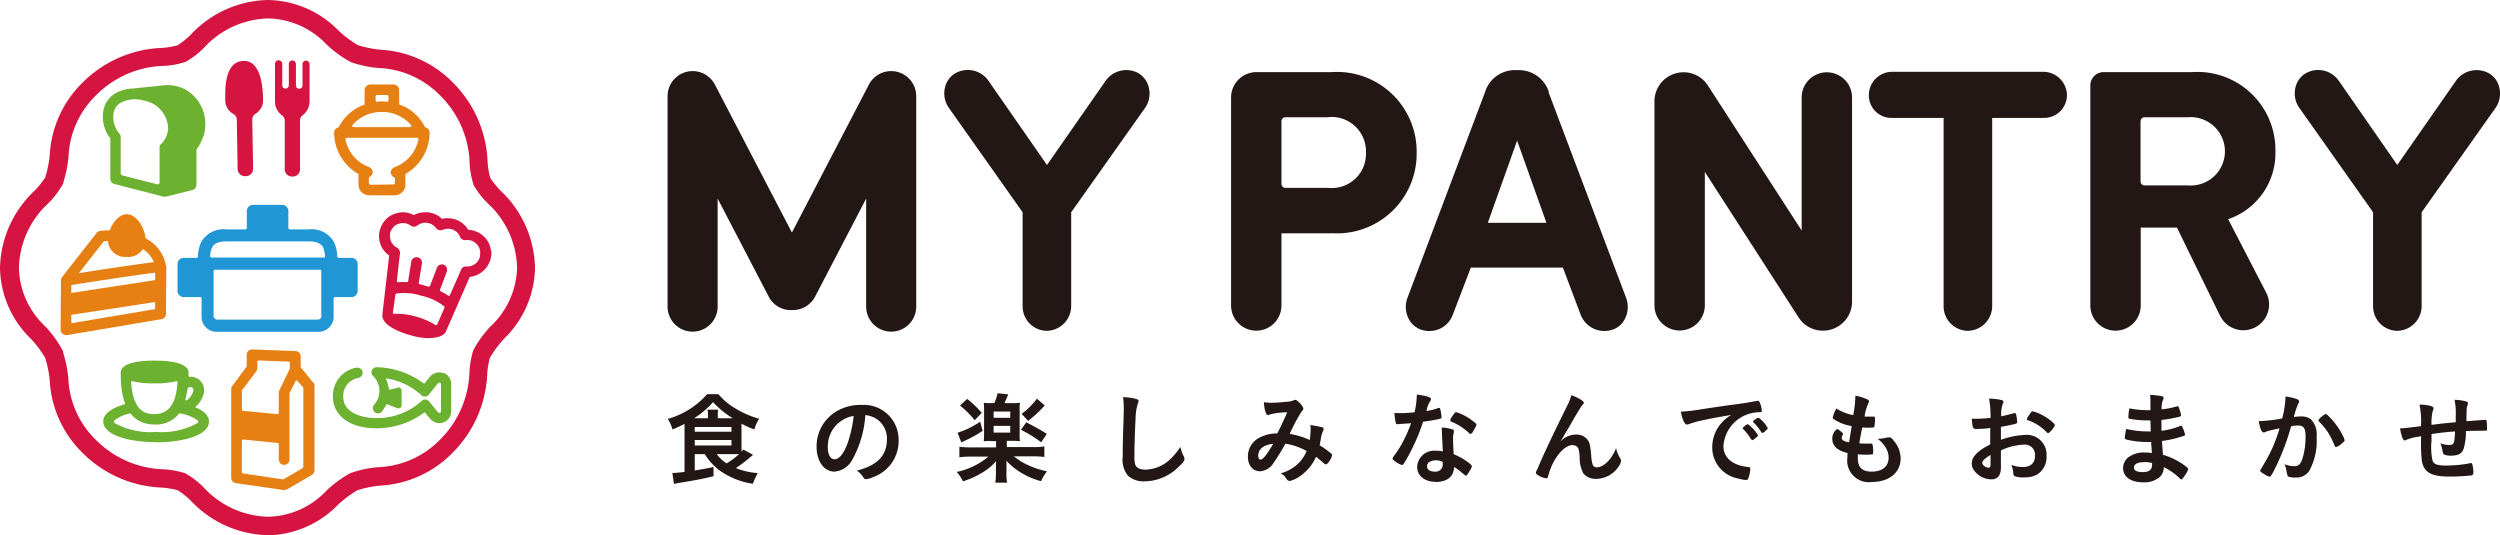 <svg xmlns="http://www.w3.org/2000/svg" width="151.818" height="32.51" viewBox="0 0 151.818 32.51">
  <g id="グループ_1" data-name="グループ 1" transform="translate(0.01)">
    <path id="パス_2" data-name="パス 2" d="M42.18,27.57v1c.54-.09.62-.1,1.14-.21v.56c-.62.15-1.07.24-2.13.41a2.321,2.321,0,0,0-.27.06l-.1-.67h.09c.07,0,.41-.03.65-.06V25.74c-.25.13-.4.2-.73.34a2.326,2.326,0,0,0-.29-.64,5,5,0,0,0,2.39-1.5h.69a3.913,3.913,0,0,0,1.04.87,5.732,5.732,0,0,0,1.43.62,2.419,2.419,0,0,0-.29.65,5.689,5.689,0,0,1-.78-.35v1.7a1.267,1.267,0,0,1,.11-.13l.59.32a11.39,11.39,0,0,1-1.04.81,4.57,4.57,0,0,0,1.33.3,3.642,3.642,0,0,0-.3.65,4.675,4.675,0,0,1-2.06-.84,3.559,3.559,0,0,1-.86-.96h-.63Zm.8-2.17v-.17a1.13,1.13,0,0,0-.03-.35h.65a1.728,1.728,0,0,0-.02.35v.17h.91a5.486,5.486,0,0,1-1.2-.98,5.265,5.265,0,0,1-1.15.98h.85Zm-.8.82h2.23v-.29H42.18Zm0,.83h2.23v-.33H42.18Zm1.33.52a2.092,2.092,0,0,0,.61.57,4.575,4.575,0,0,0,.75-.56H43.51Z" fill="#221714"/>
    <path id="パス_3" data-name="パス 3" d="M51.78,27.85a1.353,1.353,0,0,1-1.11.79c-.63,0-1.09-.62-1.09-1.49a2.464,2.464,0,0,1,1.33-2.24,2.88,2.88,0,0,1,1.43-.32,2.107,2.107,0,0,1,2.22,2.11,2.323,2.323,0,0,1-1.54,2.27,1.281,1.281,0,0,1-.44.13c-.07,0-.1-.02-.18-.14a1.252,1.252,0,0,0-.38-.38c1.26-.32,1.83-.92,1.83-1.91a1.417,1.417,0,0,0-.59-1.2,1.466,1.466,0,0,0-.72-.26,6.473,6.473,0,0,1-.75,2.63m-.89-2.15a1.891,1.891,0,0,0-.64,1.45c0,.47.15.75.41.75.31,0,.62-.42.85-1.15a7.439,7.439,0,0,0,.31-1.48,1.8,1.8,0,0,0-.93.44" fill="#221714"/>
    <path id="パス_4" data-name="パス 4" d="M60.18,26.78a3.1,3.1,0,0,0-.45.02c.01-.13.02-.27.02-.49V24.94a3.325,3.325,0,0,0-.02-.48,2.834,2.834,0,0,0,.46.02h.18a2.645,2.645,0,0,0,.2-.6l.65.07c-.12.27-.19.44-.23.53h.49a2.829,2.829,0,0,0,.45-.02,2.979,2.979,0,0,0-.02.48V26.3a2.917,2.917,0,0,0,.02.49c-.13-.01-.27-.02-.44-.02h-.36v.38h1.58a3.793,3.793,0,0,0,.7-.04v.64a5.794,5.794,0,0,0-.71-.04H61.56a3.825,3.825,0,0,0,.85.53,4.935,4.935,0,0,0,1.16.38,3.179,3.179,0,0,0-.36.6,4.507,4.507,0,0,1-1.12-.46,4,4,0,0,1-.98-.78v.73a2.6,2.6,0,0,0,.04.6h-.72a3.618,3.618,0,0,0,.04-.6v-.33c0-.12,0-.19.01-.38a3.29,3.29,0,0,1-.89.73,5.257,5.257,0,0,1-1.12.5,2.7,2.7,0,0,0-.38-.57,4.422,4.422,0,0,0,1.92-.93H58.95a4.232,4.232,0,0,0-.7.04v-.64a5.738,5.738,0,0,0,.7.04h1.53v-.38h-.31Zm-.51-.62a7.058,7.058,0,0,1-1.06.59l-.24.12-.23-.59a5.261,5.261,0,0,0,1.37-.67l.15.54Zm-.95-1.94a6.946,6.946,0,0,1,.89.85l-.43.45a5.343,5.343,0,0,0-.89-.89l.43-.4Zm1.61,1.15h1.01v-.38H60.33Zm0,.9h1.01v-.41H60.33Zm1.98-.62a12.251,12.251,0,0,1,1.25.7l-.34.51a7.728,7.728,0,0,0-1.23-.76Zm1.12-1.02a8.425,8.425,0,0,1-1,.93l-.4-.43a4.276,4.276,0,0,0,.93-.92l.48.42Z" fill="#221714"/>
    <path id="パス_5" data-name="パス 5" d="M68.93,24.21c.15.04.2.07.2.14a.292.292,0,0,1-.04.15,3.21,3.21,0,0,0-.14.92c-.05.98-.07,1.75-.07,2.35a1.556,1.556,0,0,0,.05.44c.07.2.28.31.62.31a2.237,2.237,0,0,0,1.54-.67,3.746,3.746,0,0,0,.58-.71,2.364,2.364,0,0,0,.22.6.353.353,0,0,1,.03.14c0,.11-.12.26-.42.53a2.946,2.946,0,0,1-1.98.82,1.418,1.418,0,0,1-1.03-.34,1.548,1.548,0,0,1-.32-1.17c0-.48,0-.84.05-2.27,0-.21.01-.34.01-.4a5.415,5.415,0,0,0-.04-.93,3.2,3.2,0,0,1,.73.09" fill="#221714"/>
    <path id="パス_6" data-name="パス 6" d="M78.05,26.94a11.836,11.836,0,0,1-.7,1.14,1.058,1.058,0,0,1-.84.54c-.44,0-.74-.36-.74-.9a1.281,1.281,0,0,1,.66-1.12,2.3,2.3,0,0,1,1.07-.28h.06c.31-.63.39-.81.6-1.28a3.885,3.885,0,0,0-1.15.16h-.04c-.1,0-.2-.32-.23-.78a2.625,2.625,0,0,0,.43.04c.21,0,.56-.02.93-.06a1.272,1.272,0,0,0,.43-.08.433.433,0,0,1,.11-.04c.08,0,.2.1.34.26a.75.75,0,0,1,.16.27c0,.05-.02.09-.1.17a10.572,10.572,0,0,0-.73,1.37,4.769,4.769,0,0,1,1.22.37,4.98,4.98,0,0,0,.05-.64,1.322,1.322,0,0,0-.02-.27q.39.06.66.12c.11.03.15.06.15.11a.316.316,0,0,1-.05.16,2.077,2.077,0,0,0-.12.45c-.02.13-.04.21-.07.39a6.422,6.422,0,0,1,.7.5.138.138,0,0,1,.05.09c0,.17-.26.57-.37.57a.25.25,0,0,1-.11-.05c-.17-.15-.37-.32-.49-.41a2.779,2.779,0,0,1-.76,1.01,2.066,2.066,0,0,1-.83.46.24.24,0,0,1-.15-.06.93.93,0,0,1-.1-.13.6.6,0,0,0-.32-.27,2.6,2.6,0,0,0,.99-.52,2.309,2.309,0,0,0,.6-.84,3.916,3.916,0,0,0-1.31-.45m-1.63.73c0,.15.05.24.15.24.13,0,.37-.3.76-.96-.58.06-.91.32-.91.72" fill="#221714"/>
    <path id="パス_7" data-name="パス 7" d="M85.16,25.74a1.574,1.574,0,0,0-.25.02h-.07c-.05,0-.07-.02-.09-.08a3.988,3.988,0,0,1-.08-.6c.07,0,.24.01.46.01.07,0,.55-.03.76-.05a4.975,4.975,0,0,0,.14-1.08c.63.09.86.16.86.28,0,.04,0,.05-.1.2a1.688,1.688,0,0,0-.17.52,3.548,3.548,0,0,0,.68-.17.371.371,0,0,1,.09-.02c.04,0,.06.03.09.21a2.2,2.2,0,0,1,.05.35c0,.07-.02.09-.18.12-.21.05-.56.11-.94.16a11.618,11.618,0,0,1-.66,1.62,9.305,9.305,0,0,1-.5.91c-.05.07-.08.1-.12.1a1.292,1.292,0,0,1-.45-.25c-.1-.07-.12-.1-.12-.14s.02-.08.1-.19a5.915,5.915,0,0,0,.61-1,7.869,7.869,0,0,0,.41-.96c-.24.02-.26.02-.54.04m2.03,3.52c-.67,0-1.12-.37-1.12-.91a1.032,1.032,0,0,1,1.1-.98,2.221,2.221,0,0,1,.46.04c-.02-.29-.02-.41-.05-.98,0-.12-.01-.27-.02-.47a2.8,2.8,0,0,1,.67.12.1.1,0,0,1,.07.1.375.375,0,0,1-.01.1,1.509,1.509,0,0,0-.04.39c0,.23.02.61.04.91a3.978,3.978,0,0,1,.92.53c.13.1.18.16.18.21s-.03.12-.2.39c-.07.12-.13.18-.17.18l-.21-.16a2.7,2.7,0,0,0-.5-.37c0,.57-.42.91-1.12.91m-.02-1.31c-.29,0-.5.14-.5.35s.18.33.46.33a.434.434,0,0,0,.49-.49v-.1a1.064,1.064,0,0,0-.45-.1m2.29-1.73c-.07.1-.11.13-.15.13s-.06-.01-.1-.06a3.642,3.642,0,0,0-.59-.45,4.044,4.044,0,0,0-.42-.21c-.09-.04-.12-.06-.12-.11s.03-.1.12-.24c.15-.21.18-.25.24-.25a3.01,3.01,0,0,1,.89.45c.26.18.34.25.34.32a1.515,1.515,0,0,1-.22.41" fill="#221714"/>
    <path id="パス_8" data-name="パス 8" d="M96.07,24.33c.07.05.1.09.1.13s0,.05-.1.15c-.03.04-.12.17-.22.34q-.31.51-.47.8c-.17.29-.28.48-.34.57l-.1.18c-.08.14-.13.21-.21.33a1.311,1.311,0,0,1,1.01-.44.815.815,0,0,1,.66.32c.13.17.16.33.22.93a2.145,2.145,0,0,0,.1.61.241.241,0,0,0,.24.13c.42,0,.92-.51,1.17-1.17a1.758,1.758,0,0,0,.24.6.349.349,0,0,1,.06.18.562.562,0,0,1-.1.27,1.664,1.664,0,0,1-1.39.82.971.971,0,0,1-.79-.32,1.983,1.983,0,0,1-.23-1c-.03-.39-.06-.53-.15-.62a.408.408,0,0,0-.3-.11c-.4,0-.93.54-1.25,1.26a5.831,5.831,0,0,0-.22.63c-.02.09-.05.13-.1.13a1.33,1.33,0,0,1-.58-.24c-.04-.04-.06-.06-.06-.1s.01-.06.09-.23a2.718,2.718,0,0,0,.11-.25q.45-1.06,1.7-3.59a2.728,2.728,0,0,0,.25-.64,2.9,2.9,0,0,1,.66.32" fill="#221714"/>
    <path id="パス_9" data-name="パス 9" d="M103.02,25.61c-.16.04-.21.06-.43.13a.451.451,0,0,1-.16.04c-.13,0-.26-.25-.37-.78a10.37,10.37,0,0,0,1.21-.14c.73-.11,1.66-.25,2.15-.31.55-.07.99-.15,1.22-.2a.308.308,0,0,1,.09-.01c.08,0,.11.04.16.19a1.4,1.4,0,0,1,.09.4c0,.07-.02.1-.11.1a2.1,2.1,0,0,0-.36.03,2.2,2.2,0,0,0-1.86,2.03c0,.71.56,1.18,1.51,1.27.09,0,.12.04.12.11a1.873,1.873,0,0,1-.12.58.154.154,0,0,1-.16.1,2.468,2.468,0,0,1-.45-.09,1.914,1.914,0,0,1-1.58-1.9,2.225,2.225,0,0,1,.48-1.38,2.528,2.528,0,0,1,.67-.58c-.8.13-1.64.29-2.11.41m3.14.16a2.276,2.276,0,0,1,.6.67c0,.03-.04.07-.15.16s-.12.1-.17.12l-.04.01s-.03,0-.14-.18a2.875,2.875,0,0,0-.4-.49.133.133,0,0,1-.03-.05.421.421,0,0,1,.02-.05c.02-.02.12-.11.15-.13a.72.72,0,0,0,.1-.06c0-.01.02-.01.02-.01h.03Zm1.04.42a.4.4,0,0,1-.18.1c-.02,0-.04-.01-.07-.06a2.824,2.824,0,0,0-.47-.58.169.169,0,0,1-.02-.05c0-.03.04-.07.12-.13a.568.568,0,0,1,.19-.1q.06,0,.24.18a1.507,1.507,0,0,1,.34.46c0,.04-.04.08-.16.16" fill="#221714"/>
    <path id="パス_10" data-name="パス 10" d="M112.41,25.87a2.735,2.735,0,0,1-.99-.37c-.11-.07-.13-.1-.13-.16a1.719,1.719,0,0,1,.22-.53,3.063,3.063,0,0,0,1.02.4,6.173,6.173,0,0,0,.13-1.18,2.958,2.958,0,0,1,.74.23c.07.04.09.07.09.12a.288.288,0,0,1-.04.11,2.814,2.814,0,0,0-.23.81h.56c.06,0,.07.02.07.1a2.275,2.275,0,0,1-.04.53c-.02.03-.1.04-.35.04-.12,0-.21,0-.38-.01q-.13.63-.18.96a2.826,2.826,0,0,0,.35.02h.34c.06,0,.09,0,.11.04a1.741,1.741,0,0,1,.04.45c0,.11,0,.14-.04.16a2.216,2.216,0,0,1-.4.02c-.11,0-.27,0-.49-.02v.23c0,.56.26.82.84.82.64,0,1.03-.31,1.03-.84a1.125,1.125,0,0,0-.14-.55,1.683,1.683,0,0,0-.53-.6h.05a2.845,2.845,0,0,0,.49-.07.707.707,0,0,1,.17-.02c.09,0,.15.04.27.2a1.674,1.674,0,0,1,.42,1.08c0,.86-.7,1.43-1.75,1.43a1.312,1.312,0,0,1-1.48-1.5,2.439,2.439,0,0,1,.01-.26c-.6-.13-.93-.43-.93-.86a.721.721,0,0,1,.24-.56.091.091,0,0,1,.07-.03c.04,0,.08.03.22.15.11.09.13.11.13.14l-.04.08a.64.64,0,0,0-.05.15.21.21,0,0,0,.14.19,1.071,1.071,0,0,0,.31.09l.16-.99Z" fill="#221714"/>
    <path id="パス_11" data-name="パス 11" d="M120.87,25.99a6.943,6.943,0,0,1-.88.06c-.19,0-.22-.08-.26-.62h.24c.3,0,.57-.02.9-.05v-.13a5.52,5.52,0,0,0-.09-1.04,3.231,3.231,0,0,1,.78.09c.06.02.09.05.09.11a.169.169,0,0,1-.04.12,1.884,1.884,0,0,0-.09.75c.2-.04.53-.12.77-.19h.04a.08.08,0,0,1,.09.07,2.866,2.866,0,0,1,.07.46.117.117,0,0,1-.08.11c-.07.03-.52.12-.91.19v.79a4.827,4.827,0,0,1,1.48-.3,1.2,1.2,0,0,1,1.29,1.28,1.25,1.25,0,0,1-.56,1.12,1.539,1.539,0,0,1-.75.18,1.612,1.612,0,0,1-.62-.07c-.07-.04-.07-.06-.09-.2a1.466,1.466,0,0,0-.12-.49,1.965,1.965,0,0,0,.7.13c.48,0,.74-.24.74-.68a.618.618,0,0,0-.67-.68,3.712,3.712,0,0,0-1.4.35v1.03c0,.49-.19.73-.59.73a1.317,1.317,0,0,1-1.03-.53.69.69,0,0,1-.15-.44c0-.4.35-.76,1.12-1.15v-.96Zm0,1.64c-.35.21-.5.35-.5.48s.2.29.38.29c.09,0,.12-.05.12-.2v-.58Zm3.41-1.38a2.855,2.855,0,0,0-1.14-.73c-.05-.02-.07-.04-.07-.07s.06-.13.23-.37c.07-.09.07-.1.13-.1a2.269,2.269,0,0,1,.45.16c.39.18.89.56.89.67s-.31.49-.4.49a.106.106,0,0,1-.09-.05" fill="#221714"/>
    <path id="パス_12" data-name="パス 12" d="M130.6,26.21q-.01-.3-.02-.68h-.13a5.721,5.721,0,0,1-1.14-.1c-.06-.02-.07-.03-.07-.09a3.483,3.483,0,0,1,.06-.54,5.932,5.932,0,0,0,1.13.11h.15v-.4a4.783,4.783,0,0,0-.02-.53,5.306,5.306,0,0,1,.66.07c.12.02.16.05.16.12,0,.03,0,.04-.05.14a1.409,1.409,0,0,0-.07.55,4.833,4.833,0,0,0,.95-.19h.03c.04,0,.04,0,.11.2a2.191,2.191,0,0,1,.09.34c0,.04-.02.07-.08.09a6.823,6.823,0,0,1-1.11.2v.66a4.445,4.445,0,0,0,1.14-.29c.03-.01.04-.02.06-.02.04,0,.05.02.11.17a1.7,1.7,0,0,1,.12.38c0,.03-.02.06-.07.07a7.161,7.161,0,0,1-1.33.31c.01.23.03.36.06.84a3.45,3.45,0,0,1,.75.3,3.591,3.591,0,0,1,.71.46.142.142,0,0,1,.07.12.948.948,0,0,1-.17.33c-.13.2-.2.28-.24.28a.073.073,0,0,1-.06-.02,3.7,3.7,0,0,0-1.01-.72.792.792,0,0,1-.26.61,1.431,1.431,0,0,1-.99.31c-.75,0-1.22-.33-1.22-.86a.854.854,0,0,1,.26-.61,1.532,1.532,0,0,1,1.06-.34,3.108,3.108,0,0,1,.43.03c-.03-.4-.04-.54-.05-.67h-.29a5.277,5.277,0,0,1-1.22-.15c-.06-.02-.09-.05-.09-.1a4.12,4.12,0,0,1,.09-.54,5.963,5.963,0,0,0,1.31.15h.18Zm-.42,1.86c-.39,0-.6.12-.6.32,0,.18.18.28.52.28.4,0,.58-.14.58-.45v-.1a1.775,1.775,0,0,0-.49-.06" fill="#221714"/>
    <path id="パス_13" data-name="パス 13" d="M137.65,26.2a.819.819,0,0,0-.11.04.12.12,0,0,1-.08.02c-.13,0-.23-.24-.3-.69h.12a8.958,8.958,0,0,0,1.3-.16,5.734,5.734,0,0,0,.2-1.23v-.1a3.3,3.3,0,0,1,.68.15q.15.06.15.15a.129.129,0,0,1-.04.1,5.15,5.15,0,0,0-.28.84,3.441,3.441,0,0,1,.42-.03,1.01,1.01,0,0,1,.59.15,1.3,1.3,0,0,1,.37,1.09,3.757,3.757,0,0,1-.45,2.07.928.928,0,0,1-.81.4,1.255,1.255,0,0,1-.49-.07l-.07-.26a1.5,1.5,0,0,0-.13-.48,1.634,1.634,0,0,0,.59.12c.29,0,.42-.14.55-.63a4.626,4.626,0,0,0,.14-1.19c0-.48-.12-.65-.44-.65a2.292,2.292,0,0,0-.43.04c-.02.07-.02.07-.05.16a14.461,14.461,0,0,1-.79,2.11c-.32.67-.4.8-.48.8a1.535,1.535,0,0,1-.39-.2c-.14-.09-.18-.12-.18-.17l.25-.43a8.842,8.842,0,0,0,.93-2.14c-.45.1-.7.16-.76.18m3.11-.67a1.085,1.085,0,0,1,.23-.24c.12-.09.18-.13.23-.13s.07.02.15.1a4.431,4.431,0,0,1,.89,1.22,1.009,1.009,0,0,1,.1.26c0,.06-.02.08-.21.24a.8.8,0,0,1-.31.18c-.04,0-.06-.02-.1-.12a4.89,4.89,0,0,0-.38-.76,4.042,4.042,0,0,0-.55-.67.26.26,0,0,1-.03-.07" fill="#221714"/>
    <path id="パス_14" data-name="パス 14" d="M147.65,26.39v.37a3.9,3.9,0,0,0,.06,1.21c.08.22.29.3.78.3a7.691,7.691,0,0,0,1.46-.13.231.231,0,0,1,.09-.02.076.076,0,0,1,.08.06,1.594,1.594,0,0,1,.07.49c0,.13-.02.17-.1.2a13.211,13.211,0,0,1-1.38.07c-1.09,0-1.54-.27-1.65-.97a10.113,10.113,0,0,1-.04-1.48c-.04,0-.04.01-.09.02a3.073,3.073,0,0,0-.81.2.374.374,0,0,1-.11.04c-.09,0-.2-.28-.27-.74h.06c.13,0,.23-.01,1.21-.13a5.221,5.221,0,0,0-.09-1.31,2.726,2.726,0,0,1,.71.09c.1.04.14.07.14.14a.205.205,0,0,1-.04.13,3.073,3.073,0,0,0-.08.87c.79-.1.83-.1,1.47-.16v-.36a4.165,4.165,0,0,0-.07-1,2.853,2.853,0,0,1,.71.1.117.117,0,0,1,.1.12.258.258,0,0,1-.03.13c-.05.13-.05.16-.06.88v.07c.89-.07,1.04-.08,1.15-.08.04,0,.06.01.07.03a3.744,3.744,0,0,1,.03.5c0,.09,0,.1-.04.12l-.54.01c-.24,0-.42,0-.7.02a3.849,3.849,0,0,1-.13,1.04c-.11.33-.32.45-.79.45a.973.973,0,0,1-.41-.07c-.05-.04-.06-.06-.1-.26a1.6,1.6,0,0,0-.13-.42,1.518,1.518,0,0,0,.54.1c.15,0,.21-.02.26-.1s.07-.18.1-.72c-.58.04-1.03.1-1.45.16" fill="#221714"/>
    <path id="パス_15" data-name="パス 15" d="M80.83,14.17H77.81v4.38a1.53,1.53,0,1,1-3.06,0V5.92a1.541,1.541,0,0,1,1.54-1.54h4.55a4.839,4.839,0,0,1,5.18,4.89,4.839,4.839,0,0,1-5.18,4.89m-.17-7.04H78.05a.243.243,0,0,0-.24.24v3.81a.243.243,0,0,0,.24.24h2.62a2.073,2.073,0,0,0,2.27-2.14,2.088,2.088,0,0,0-2.27-2.16" fill="#221714"/>
    <path id="パス_16" data-name="パス 16" d="M109.21,19.27l-5.69-8.83v8.1a1.53,1.53,0,1,1-3.06,0V6.15a1.763,1.763,0,0,1,1.76-1.76h.01a1.74,1.74,0,0,1,1.48.81L109.4,14V5.92a1.53,1.53,0,1,1,3.06,0v12.4a1.763,1.763,0,0,1-1.76,1.76h-.01a1.74,1.74,0,0,1-1.48-.81" fill="#221714"/>
    <path id="パス_17" data-name="パス 17" d="M134.82,19.2l-2.63-5.38h-2.2v4.73a1.53,1.53,0,1,1-3.06,0V5.19a.807.807,0,0,1,.81-.81h5.34a4.74,4.74,0,0,1,5.09,4.81,4.231,4.231,0,0,1-2.87,4.12l2.32,4.48a1.565,1.565,0,1,1-2.8,1.4M132.87,7.12h-2.65a.243.243,0,0,0-.24.24v3.66a.243.243,0,0,0,.24.24h2.65a2.076,2.076,0,1,0,0-4.14" fill="#221714"/>
    <path id="パス_18" data-name="パス 18" d="M69.17,4.47h0a1.537,1.537,0,0,0-2.04.44l-3.56,5.11L60.02,4.91a1.53,1.53,0,0,0-2.05-.44,1.352,1.352,0,0,0-.6.87,1.528,1.528,0,0,0,.22,1.18l4.5,6.37v5.7a1.491,1.491,0,0,0,1.43,1.5,1.509,1.509,0,0,0,1.52-1.5v-5.7l4.51-6.37a1.524,1.524,0,0,0,.21-1.18,1.367,1.367,0,0,0-.6-.87" fill="#221714"/>
    <path id="パス_19" data-name="パス 19" d="M94.05,5.59h0a1.905,1.905,0,0,0-1.86-1.33h-.13A1.889,1.889,0,0,0,90.17,5.6L85.46,18.09a1.567,1.567,0,0,0,.05,1.22,1.349,1.349,0,0,0,.75.7,1.581,1.581,0,0,0,.52.09,1.5,1.5,0,0,0,1.42-.95l1.11-2.9H94.9l1.09,2.89a1.543,1.543,0,0,0,1.95.87,1.287,1.287,0,0,0,.75-.7,1.567,1.567,0,0,0,.05-1.22L94.03,5.6Zm-.15,7.94H90.34l1.78-4.99Z" fill="#221714"/>
    <path id="パス_20" data-name="パス 20" d="M124.1,4.36h-9.21a1.419,1.419,0,0,0-1.41,1.43,1.369,1.369,0,0,0,1.41,1.37h3.13V18.59a1.491,1.491,0,0,0,1.43,1.5,1.509,1.509,0,0,0,1.52-1.5V7.16h3.13a1.387,1.387,0,0,0,1.41-1.37,1.439,1.439,0,0,0-1.41-1.43" fill="#221714"/>
    <path id="パス_21" data-name="パス 21" d="M151.77,5.34a1.332,1.332,0,0,0-.6-.87,1.54,1.54,0,0,0-2.04.44l-3.56,5.11-3.55-5.11a1.52,1.52,0,0,0-2.04-.44,1.352,1.352,0,0,0-.6.87,1.528,1.528,0,0,0,.22,1.18l4.5,6.37v5.7a1.491,1.491,0,0,0,1.43,1.5,1.509,1.509,0,0,0,1.52-1.5v-5.7l4.51-6.37a1.524,1.524,0,0,0,.21-1.18" fill="#221714"/>
    <path id="パス_22" data-name="パス 22" d="M47.99,18.83a1.509,1.509,0,0,1-1.32-.82l-3.1-5.95v6.56a1.52,1.52,0,1,1-3.04,0V5.84a1.523,1.523,0,0,1,2.87-.71l4.68,8.99h0l4.68-8.99a1.523,1.523,0,0,1,2.87.71V18.62a1.52,1.52,0,0,1-3.04,0V12.06l-3.1,5.95a1.528,1.528,0,0,1-1.32.82h-.18Z" fill="#221714"/>
    <path id="パス_23" data-name="パス 23" d="M25.8,7.72h0a2.713,2.713,0,0,0-1.56-1.37.035.035,0,0,1-.01-.02V5.47a.346.346,0,0,0-.35-.34h-1.4a.354.354,0,0,0-.35.35v.86s0,.02-.01.02a2.713,2.713,0,0,0-1.56,1.37l-.01.01a.321.321,0,0,0-.27.31,2.9,2.9,0,0,0,1.47,2.51.035.035,0,0,1,.01.02v.63a.649.649,0,0,0,.65.65h1.55a.649.649,0,0,0,.65-.65v-.63a.031.031,0,0,1,.01-.02,2.9,2.9,0,0,0,1.46-2.51.331.331,0,0,0-.28-.32M22.85,5.77h.66s.07.03.07.07v.27s-.03.07-.07.07c-.11-.01-.21-.02-.32-.02a1.72,1.72,0,0,0-.32.02.068.068,0,0,1-.07-.07V5.84s.03-.07.07-.07m.31,1.03a2.278,2.278,0,0,1,1.75.77c.07.08.04.15-.07.15H21.49c-.11,0-.14-.07-.07-.15a2.294,2.294,0,0,1,1.75-.77m.79,3.35a.4.4,0,0,0-.24.27.335.335,0,0,0,.2.35.087.087,0,0,1,.05.07v.25c0,.07-.04.11-.09.11l-1.4.02s-.09-.04-.09-.09v-.32s.02-.06.05-.07a.328.328,0,0,0,.18-.34.4.4,0,0,0-.23-.26,2.246,2.246,0,0,1-1.42-1.67.083.083,0,0,1,.09-.1h4.25a.086.086,0,0,1,.09.1,2.269,2.269,0,0,1-1.44,1.68" fill="#e68012"/>
    <path id="パス_24" data-name="パス 24" d="M19.02,23.25l-.77-.95v-.66a.32.32,0,0,0-.31-.32l-2.63-.1a.378.378,0,0,0-.24.09.345.345,0,0,0-.1.23v.72l-.91,1.23h0a.142.142,0,0,1-.02.06c0,.02-.01.04-.01.07h0v5.4a.324.324,0,0,0,.29.32l2.9.42h.04a.326.326,0,0,0,.14-.04h.02l1.51-.88a.331.331,0,0,0,.16-.28V23.42a.308.308,0,0,0-.06-.19m-3.44-.75h0a.254.254,0,0,1,.02-.07c0-.02.01-.04.01-.06h0v-.39s.03-.07.07-.07l1.84.07s.06.03.06.07v.36l-.64,1.32a.63.63,0,0,0-.03.13h0v1.24s-.03.07-.07.07l-2.11-.2s-.06-.03-.06-.07V23.71l.91-1.21Zm2.81,5.93-1.2.7h-.04l-2.42-.36s-.06-.03-.06-.07V26.76s.03-.07.07-.07l2.11.21s.06.03.06.07v.92a.336.336,0,0,0,.29.34.326.326,0,0,0,.36-.32V23.88l.37-.74c.03-.05.08-.06.11,0l.35.39a.227.227,0,0,1,.01.04v4.79a.329.329,0,0,1-.03.06" fill="#e68012"/>
    <path id="パス_25" data-name="パス 25" d="M26.92,22.66a.755.755,0,0,0-.85.25l-.32.4a4.92,4.92,0,0,0-2.89-1.01.316.316,0,0,0-.28.17.329.329,0,0,0,.03.33,1.259,1.259,0,0,1,.09,1.79.318.318,0,0,0,.02.41.306.306,0,0,0,.48-.03,3.69,3.69,0,0,0,.27-.43l.65.25a.355.355,0,0,0,.07.01.2.2,0,0,0,.11-.03.194.194,0,0,0,.08-.16v-.89a.213.213,0,0,0-.07-.15.161.161,0,0,0-.16-.03l-.53.13a3.1,3.1,0,0,0-.19-.66c0-.02,0-.03.02-.03a4.029,4.029,0,0,1,2.11,1,.28.28,0,0,0,.24.1.33.33,0,0,0,.24-.12l.55-.69s.08-.04.11-.03a.089.089,0,0,1,.07.09v1.65a.089.089,0,0,1-.07.09.1.1,0,0,1-.11-.03l-.54-.66a.33.33,0,0,0-.24-.12h0a.319.319,0,0,0-.24.11,4.009,4.009,0,0,1-2.7,1.02c-1.21,0-2.03-.5-2.03-1.24a1.1,1.1,0,0,1,.92-1.2.326.326,0,0,0,.25-.35.32.32,0,0,0-.39-.27,1.726,1.726,0,0,0-1.41,1.81c0,.93.82,1.87,2.66,1.87a4.841,4.841,0,0,0,2.91-.98l.3.37a.77.77,0,0,0,.85.25.718.718,0,0,0,.46-.68V23.32a.727.727,0,0,0-.46-.68" fill="#6db131"/>
    <path id="パス_26" data-name="パス 26" d="M9.47,26.85c-1.54,0-3.21-.39-3.21-1.26,0-.66,1.04-.98,1.51-1.1a.337.337,0,0,1,.38.18.322.322,0,0,1-.22.43,2.274,2.274,0,0,0-.98.42.115.115,0,0,0,0,.17,4.491,4.491,0,0,0,2.52.54,4.491,4.491,0,0,0,2.52-.54.115.115,0,0,0,0-.17,2.764,2.764,0,0,0-1.15-.43.333.333,0,0,1-.26-.34.309.309,0,0,1,.37-.28c.65.13,1.73.45,1.73,1.13,0,.87-1.66,1.26-3.21,1.26" fill="#6db131"/>
    <path id="パス_27" data-name="パス 27" d="M11.97,22.99a.751.751,0,0,0-.46-.11c-.04,0-.08-.03-.07-.07v-.2a.164.164,0,0,0-.02-.1.288.288,0,0,0-.14-.21c-.22-.21-.74-.4-1.9-.4s-1.69.19-1.9.4a.308.308,0,0,0-.14.21.355.355,0,0,0-.02.1c0,.78,0,3.17,2.07,3.17a1.766,1.766,0,0,0,1.5-.7h.21a1.621,1.621,0,0,0,1.24-1.1.845.845,0,0,0-.35-.99M9.37,25.15c-.64,0-1.29-.25-1.42-1.93,0-.05.03-.08.08-.07a5.347,5.347,0,0,0,1.33.13,5.347,5.347,0,0,0,1.33-.13c.05-.01.09.02.08.07-.07,1.03-.36,1.93-1.42,1.93m2.37-1.36a1.061,1.061,0,0,1-.35.49c-.09.07-.14.04-.11-.07a4.828,4.828,0,0,0,.12-.62.22.22,0,0,1,.26-.07.207.207,0,0,1,.07.26" fill="#6db131"/>
    <path id="パス_28" data-name="パス 28" d="M15.96,5.99c0-.56-.09-2.31-1.16-2.29-1.17.01-1.14,1.68-1.13,2.32a.957.957,0,0,0,.49.9.4.4,0,0,1,.21.35l.05,2.99a.446.446,0,0,0,.45.44h.05a.446.446,0,0,0,.44-.45l-.05-2.99a.408.408,0,0,1,.21-.36.942.942,0,0,0,.44-.9" fill="#d61442"/>
    <path id="パス_29" data-name="パス 29" d="M16.69,3.88a.22.22,0,1,1,.44,0v1.3a.2.2,0,0,0,.2.2h0a.2.2,0,0,0,.2-.2V3.89a.214.214,0,0,1,.21-.22.222.222,0,0,1,.22.22v1.3a.2.2,0,0,0,.2.2h0a.2.2,0,0,0,.2-.2V3.9a.214.214,0,0,1,.21-.22.222.222,0,0,1,.22.22V6.15a1.085,1.085,0,0,1-.42.85.384.384,0,0,0-.16.31v2.97a.437.437,0,0,1-.44.44h-.05a.444.444,0,0,1-.44-.44V7.31A.409.409,0,0,0,17.11,7a1.023,1.023,0,0,1-.42-.84V5.62h0V3.91Z" fill="#d61442"/>
    <path id="パス_30" data-name="パス 30" d="M21.34,15.66h-.8s-.06-.03-.07-.06a2.183,2.183,0,0,0-.2-.9,1.548,1.548,0,0,0-1.52-.77H17.57s-.07-.03-.07-.07V12.81a.376.376,0,0,0-.37-.37H15.35a.376.376,0,0,0-.37.37v1.05s-.03.07-.07.07H13.73a1.548,1.548,0,0,0-1.52.77,2.183,2.183,0,0,0-.2.9c0,.04-.03.06-.07.06h-.8a.376.376,0,0,0-.37.37v1.64a.376.376,0,0,0,.37.37h1.02s.07.03.07.07v1.13a.913.913,0,0,0,.91.91h6.2a.913.913,0,0,0,.91-.91V18.11s.03-.07.07-.07h1.02a.376.376,0,0,0,.37-.37V16.03a.376.376,0,0,0-.37-.37m-1.83,3.52a.226.226,0,0,1-.23.23H13.19a.226.226,0,0,1-.23-.23V16.45s.03-.07.07-.07h6.4a.068.068,0,0,1,.07.07v2.73Zm-3.27-3.54H12.82s-.07-.03-.07-.07a1.3,1.3,0,0,1,.12-.54c.08-.16.26-.37.86-.37h5.02c.6,0,.78.21.86.37a1.479,1.479,0,0,1,.12.54.068.068,0,0,1-.07.07H16.24Z" fill="#2096d5"/>
    <path id="パス_31" data-name="パス 31" d="M12.11,6.27a2.428,2.428,0,0,0-.93-.87,2.365,2.365,0,0,0-1.33-.21L8,5.38H7.97a2.184,2.184,0,0,0-1.01.31A1.548,1.548,0,0,0,6.27,6.7a2.16,2.16,0,0,0,.42,1.71v2.45a.313.313,0,0,0,.24.31l2.98.77s.06.01.08.01h0a.281.281,0,0,0,.08-.01q1.62-.4,1.63-.41a.325.325,0,0,0,.22-.31V9.11c.05-.09.13-.22.18-.3a3.855,3.855,0,0,0,.28-.65,2.436,2.436,0,0,0-.28-1.9M9.78,8.73a.31.31,0,0,0-.1.24v2.11a.114.114,0,0,1-.15.11l-2.12-.54s-.09-.06-.09-.11V8.32a.323.323,0,0,0-.08-.21,1.539,1.539,0,0,1-.35-1.26.885.885,0,0,1,.41-.6A1.887,1.887,0,0,1,8.7,6.1a1.778,1.778,0,0,1,1.5,1.69,1.412,1.412,0,0,1-.42.95" fill="#6db131"/>
    <path id="パス_32" data-name="パス 32" d="M29.8,15.21a1.567,1.567,0,0,0-.06-.28,1.227,1.227,0,0,0-.12-.26,1.132,1.132,0,0,0-.17-.23,1.286,1.286,0,0,0-.21-.19A.974.974,0,0,0,29,14.1a1.659,1.659,0,0,0-.55-.15h-.03a1.458,1.458,0,0,0-.76-.62,1.564,1.564,0,0,0-.83-.04,1.389,1.389,0,0,0-.74-.38,1.554,1.554,0,0,0-.97.15,1.458,1.458,0,0,0-.68-.17,1.654,1.654,0,0,0-.72.2,1.122,1.122,0,0,0-.22.16,1.287,1.287,0,0,0-.19.21,1.576,1.576,0,0,0-.15.24,1.476,1.476,0,0,0-.1.27,1.424,1.424,0,0,0,.14,1.09,1.056,1.056,0,0,0,.17.23,1.8,1.8,0,0,0,.21.19c.01,0,.03.02.04.03s-.41,3.57-.41,3.59c-.06.55.77,1.01,1.82,1.29,1.14.31,1.91.07,2.04-.26l1.45-3.32h0a.974.974,0,0,0,.32-.07.893.893,0,0,0,.26-.12,1.466,1.466,0,0,0,.68-.88,2.741,2.741,0,0,0,.05-.28v-.28m-4.25,2.78a3.366,3.366,0,0,1,1.39.65.061.061,0,0,1,.01.08l-.44,1.02s-.06.05-.1.03a4.422,4.422,0,0,0-1.21-.52,4.021,4.021,0,0,0-1.31-.16c-.04,0-.08-.03-.07-.07l.15-1.1s.02-.05.05-.06a3.315,3.315,0,0,1,1.53.13m3.55-2.36a.777.777,0,0,1-.37.48.975.975,0,0,1-.14.06,1.131,1.131,0,0,1-.15.04h-.2a.311.311,0,0,0-.28.2l-.68,1.55s-.07.06-.1.03a2.533,2.533,0,0,0-.46-.27.081.081,0,0,1-.04-.09l.41-1.09a.356.356,0,0,0-.13-.41.327.327,0,0,0-.47.17l-.42,1.1s-.05.05-.09.04c-.09-.03-.18-.05-.27-.08s-.18-.05-.27-.07c-.04,0-.06-.04-.05-.08l.19-1.16a.33.33,0,1,0-.65-.11l-.18,1.14a.085.085,0,0,1-.1.08c-.12,0-.21-.01-.32,0a1.21,1.21,0,0,0-.19.01.074.074,0,0,1-.08-.08l.19-1.69a.365.365,0,0,0-.18-.33h0s-.09-.05-.13-.08a.57.57,0,0,1-.11-.11.71.71,0,0,1-.1-.14,1.008,1.008,0,0,1-.08-.54.555.555,0,0,1,.07-.19c.02-.04.05-.08.08-.13a1.1,1.1,0,0,1,.1-.11.381.381,0,0,1,.13-.09.835.835,0,0,1,.6-.08.845.845,0,0,1,.27.13.346.346,0,0,0,.4,0,.8.8,0,0,1,1.14.15.346.346,0,0,0,.4.11.828.828,0,0,1,.58-.03.75.75,0,0,1,.47.45.329.329,0,0,0,.35.2h.15a.641.641,0,0,1,.3.08,1.48,1.48,0,0,1,.13.08,1.1,1.1,0,0,1,.11.1.77.77,0,0,1,.09.13.351.351,0,0,1,.06.14.749.749,0,0,1,.04.16v.15a.772.772,0,0,1-.02.15" fill="#d61442"/>
    <path id="パス_33" data-name="パス 33" d="M16.25,32.5a6.613,6.613,0,0,1-4.67-2.09,4.51,4.51,0,0,0-.8-.64,5.581,5.581,0,0,0-.96-.16A7.193,7.193,0,0,1,5,27.5a6.639,6.639,0,0,1-1.99-4.39,6.463,6.463,0,0,0-.28-1.38,6.073,6.073,0,0,0-.88-1.17,6.119,6.119,0,0,1-1.86-4.3,6.613,6.613,0,0,1,2.09-4.67,5.709,5.709,0,0,0,.65-.8,6.594,6.594,0,0,0,.28-1.38A6.658,6.658,0,0,1,5,5.02,7.173,7.173,0,0,1,9.81,2.91a4.749,4.749,0,0,0,.96-.16,5.026,5.026,0,0,0,.8-.64A6.587,6.587,0,0,1,16.25,0a6.119,6.119,0,0,1,4.3,1.86,6.753,6.753,0,0,0,1.17.88,6.594,6.594,0,0,0,1.38.28,6.658,6.658,0,0,1,4.39,1.99A7.173,7.173,0,0,1,29.6,9.82a4.5,4.5,0,0,0,.15.93h0v.04a5.529,5.529,0,0,0,.64.79,6.613,6.613,0,0,1,2.09,4.67,6.119,6.119,0,0,1-1.86,4.3,6.617,6.617,0,0,0-.87,1.16l-.02.04a5.644,5.644,0,0,0-.15.93,7.193,7.193,0,0,1-2.11,4.82,6.639,6.639,0,0,1-4.39,1.99,6.463,6.463,0,0,0-1.38.28,6.327,6.327,0,0,0-1.18.88,6.119,6.119,0,0,1-4.3,1.86M3.82,21.4a7.413,7.413,0,0,1,.32,1.57,5.524,5.524,0,0,0,1.67,3.74A6.056,6.056,0,0,0,9.95,28.5a5.454,5.454,0,0,1,1.26.23l.05.02a5.3,5.3,0,0,1,1.08.83,5.5,5.5,0,0,0,3.92,1.8,4.988,4.988,0,0,0,3.56-1.59,7.2,7.2,0,0,1,1.43-1.05l.05-.02a6.709,6.709,0,0,1,1.67-.35,5.542,5.542,0,0,0,3.74-1.67,6.056,6.056,0,0,0,1.79-4.14,5.39,5.39,0,0,1,.22-1.25l.03-.08.02-.03a6.915,6.915,0,0,1,1.03-1.4,5.028,5.028,0,0,0,1.59-3.56,5.479,5.479,0,0,0-1.8-3.91,5.368,5.368,0,0,1-.81-1.04l-.04-.07v-.03a4.888,4.888,0,0,1-.23-1.25A6.01,6.01,0,0,0,26.72,5.8a5.524,5.524,0,0,0-3.74-1.67,6.748,6.748,0,0,1-1.63-.34h-.03l-.06-.04a6.778,6.778,0,0,1-1.43-1.04,5.028,5.028,0,0,0-3.56-1.59,5.479,5.479,0,0,0-3.91,1.8,5.3,5.3,0,0,1-1.08.83l-.06.02A4.97,4.97,0,0,1,9.96,4,6.01,6.01,0,0,0,5.82,5.79,5.524,5.524,0,0,0,4.15,9.53a7.543,7.543,0,0,1-.32,1.57v.04l-.07.12a5.467,5.467,0,0,1-.82,1.07,5.5,5.5,0,0,0-1.8,3.92,4.988,4.988,0,0,0,1.59,3.56,6.778,6.778,0,0,1,1.04,1.43l.06.12v.03Z" fill="#d61442"/>
    <path id="パス_34" data-name="パス 34" d="M10.07,16.16v-.02h0c-.37-2.01-2.77-2.27-3.99-2.12a.343.343,0,0,0-.22.12l-2.11,2.7v.01a.161.161,0,0,0-.04.07v.02a.185.185,0,0,1-.02.07v.03l-.02,2.98a.3.3,0,0,0,.12.25.344.344,0,0,0,.21.08h.06l5.74-.97a.322.322,0,0,0,.27-.32l.02-2.85v-.04M4.33,17.31c.87-.14,3.62-.57,5.08-.75v.45l-5.09.78v-.48Zm1.95-2.66c.53-.03,2.52-.07,3.05,1.27-1.25.16-3.39.48-4.55.67l1.51-1.93ZM4.32,19.62v-.5l5.09-.78v.43l-5.09.86Z" fill="#e68012"/>
    <path id="パス_35" data-name="パス 35" d="M6.54,14.58c0-.63.51-1.57,1.15-1.57s1.14.94,1.14,1.57A1.043,1.043,0,0,1,7.69,15.6a1.052,1.052,0,0,1-1.15-1.02" fill="#e68012"/>
  </g>
</svg>
